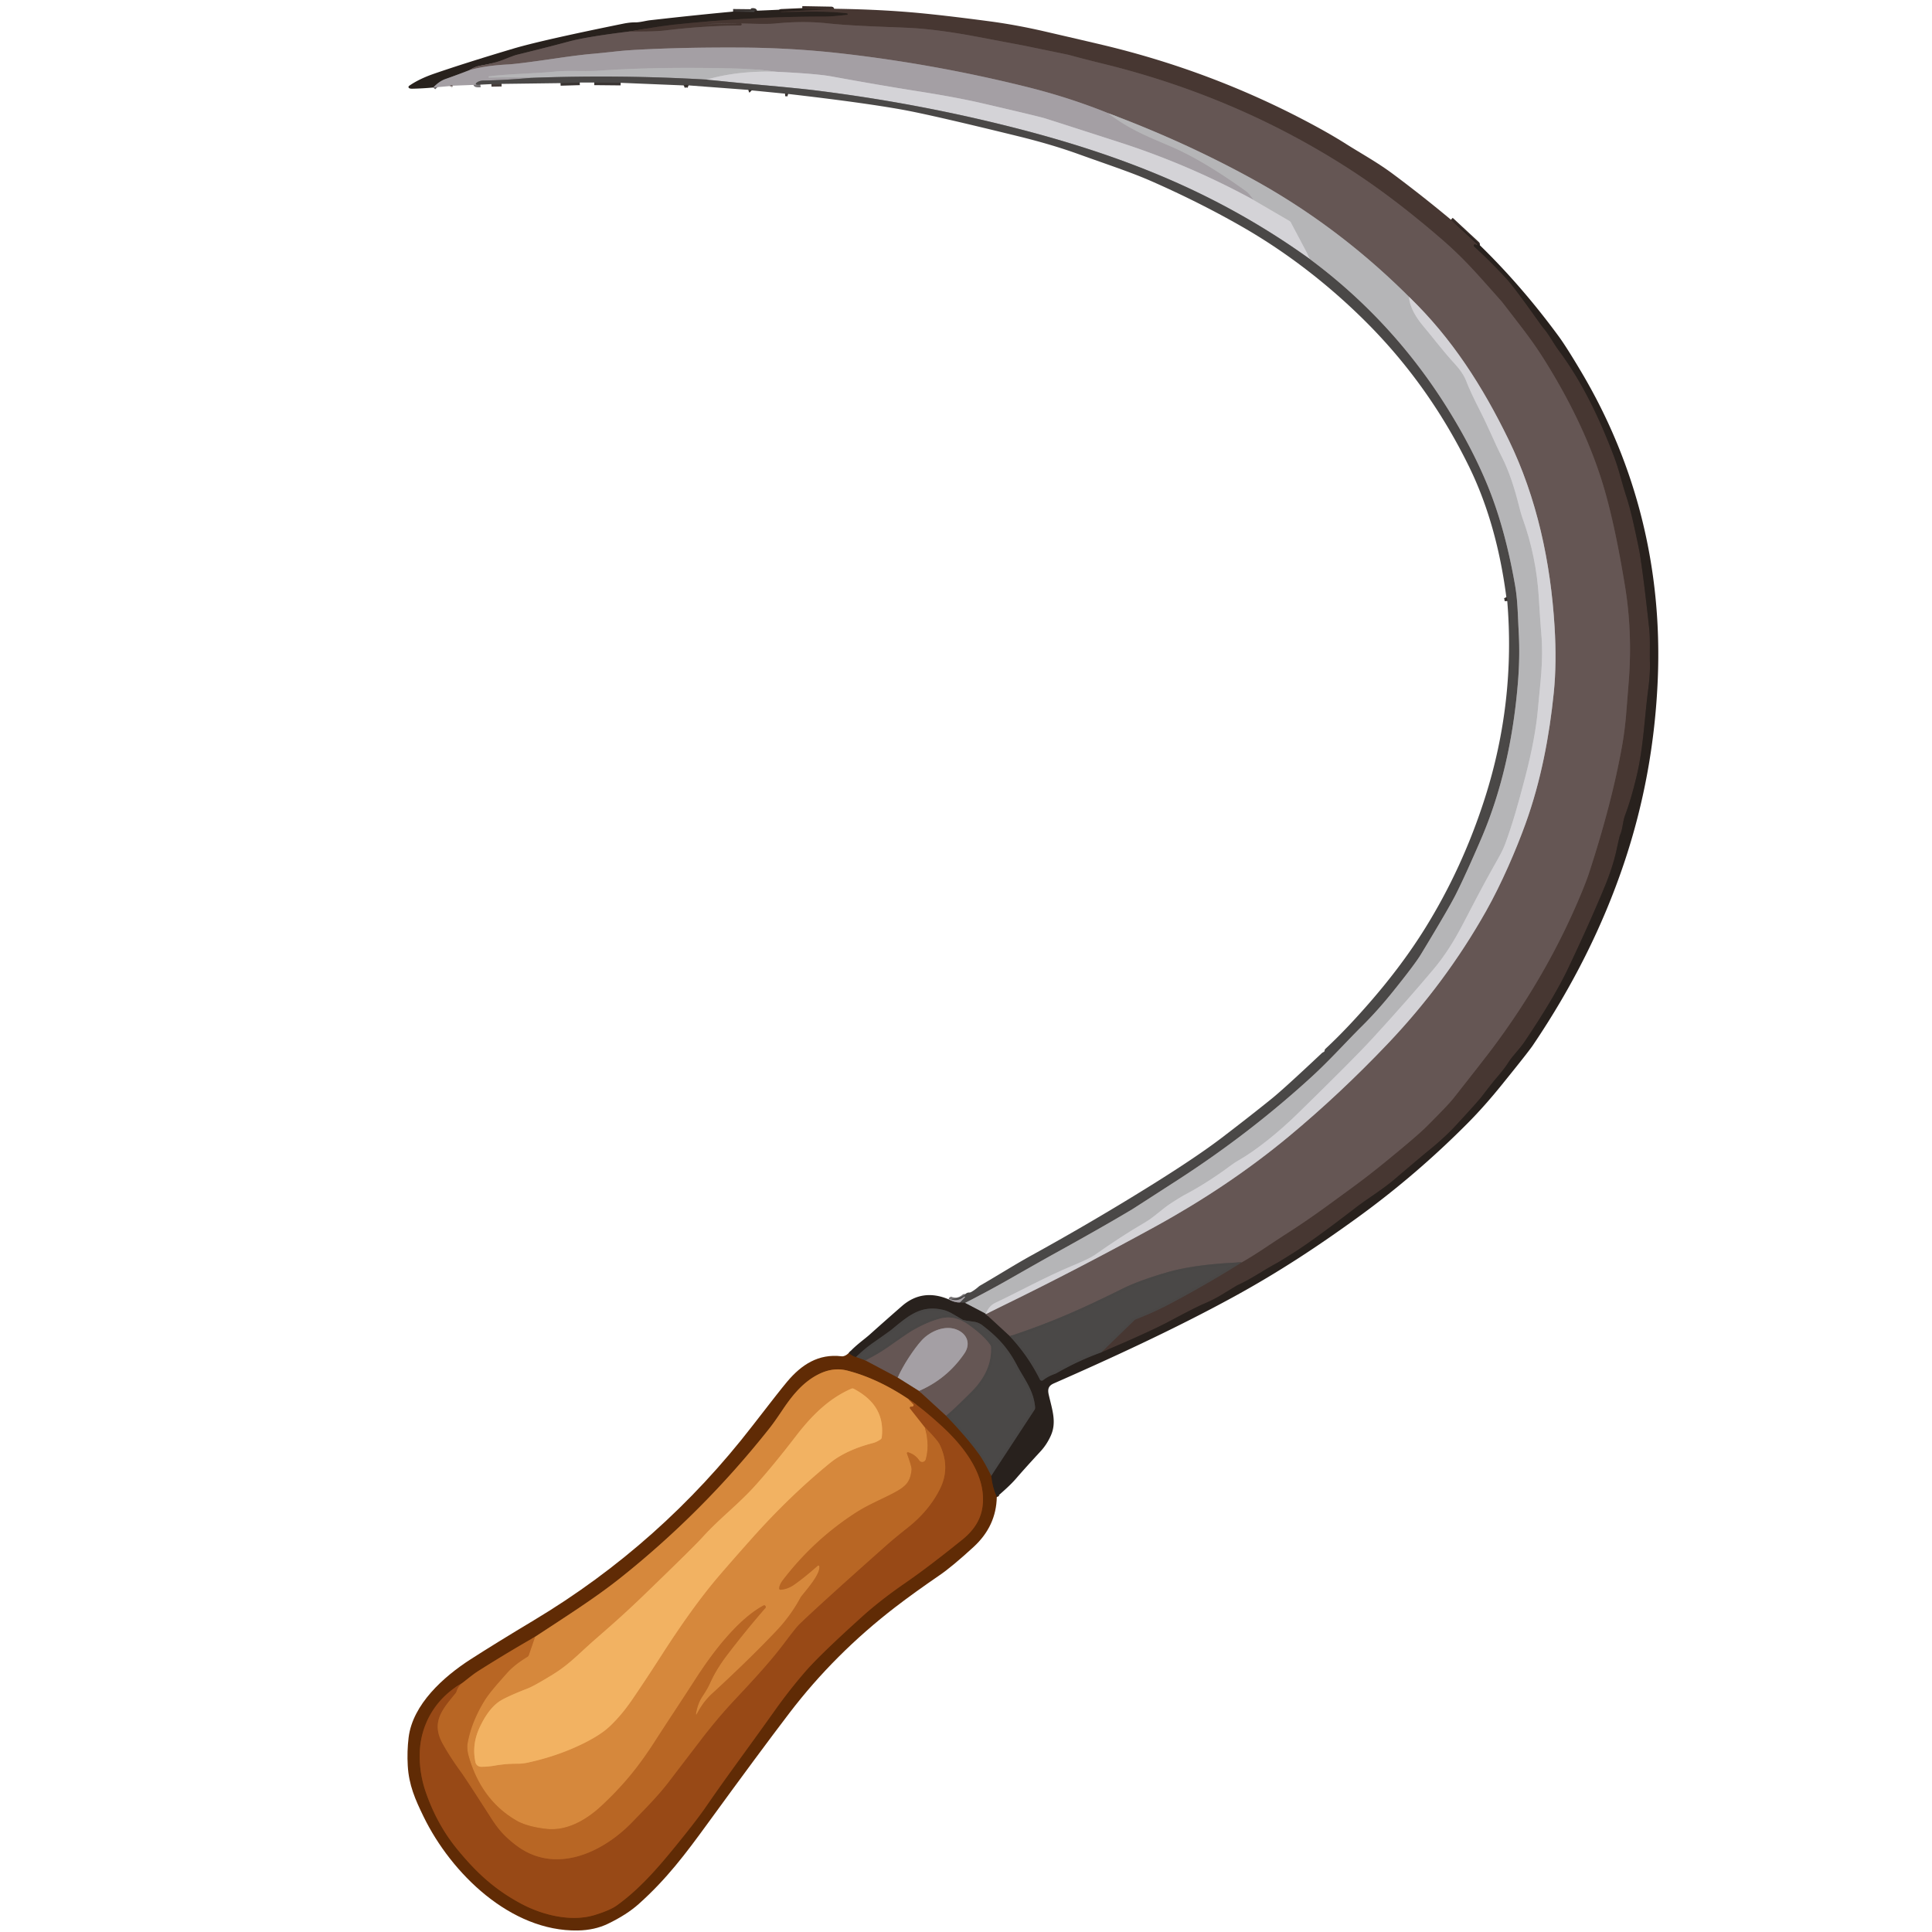 <?xml version="1.0" encoding="UTF-8" standalone="no"?>
<!DOCTYPE svg PUBLIC "-//W3C//DTD SVG 1.1//EN" "http://www.w3.org/Graphics/SVG/1.1/DTD/svg11.dtd">
<svg xmlns="http://www.w3.org/2000/svg" version="1.1" viewBox="0.00 0.00 750.00 750.00">
<g stroke-width="2.00" fill="none" stroke-linecap="butt">
<path stroke="#382c28" vector-effect="non-scaling-stroke" d="
  M 311.44 3.38
  L 322.77 3.59
  A 0.10 0.08 52.0 0 1 322.81 3.60
  Q 322.82 3.61 322.83 3.61
  A 0.01 0.01 0.0 0 1 322.83 3.63
  L 303.28 4.51
  A 0.09 0.06 13.3 0 0 303.22 4.53
  Q 303.20 4.54 303.19 4.54
  A 0.03 0.03 0.0 0 0 303.21 4.59
  C 311.61 4.63 320.39 4.12 328.84 5.17
  A 0.31 0.31 0.0 0 1 328.83 5.78
  C 325.60 6.10 322.73 6.44 320.10 6.44
  Q 291.40 6.42 261.83 9.56
  C 255.95 10.19 250.16 11.26 244.29 12.23"
/>
<path stroke="#473c39" vector-effect="non-scaling-stroke" d="
  M 244.29 12.23
  Q 227.70 14.28 221.02 16.07
  Q 212.07 18.47 200.54 21.29
  Q 199.68 21.49 195.37 23.20
  C 192.40 24.37 189.16 24.99 186.47 25.49
  Q 184.23 25.90 182.25 27.23"
/>
<path stroke="#666061" vector-effect="non-scaling-stroke" d="
  M 182.25 27.23
  Q 177.75 28.98 172.93 30.68
  Q 170.46 31.56 168.21 33.97"
/>
<path stroke="#393432" vector-effect="non-scaling-stroke" d="
  M 284.58 4.50
  L 292.74 4.59
  A 0.18 0.17 55.2 0 0 292.80 4.25
  Q 292.35 4.08 291.71 4.25"
/>
<path stroke="#584f4e" vector-effect="non-scaling-stroke" d="
  M 482.05 490.03
  Q 464.01 490.72 452.94 493.95
  Q 442.10 497.11 435.80 500.24
  C 419.90 508.14 408.16 513.34 392.00 518.71"
/>
<path stroke="#473c39" vector-effect="non-scaling-stroke" d="
  M 392.00 518.71
  L 382.39 509.86"
/>
<path stroke="#8d8686" vector-effect="non-scaling-stroke" d="
  M 382.39 509.86
  Q 382.52 510.01 382.64 510.16"
/>
<path stroke="#9d9596" vector-effect="non-scaling-stroke" d="
  M 382.64 510.16
  Q 386.79 508.09 390.29 506.38
  Q 417.93 492.89 448.27 476.26
  Q 477.06 460.47 500.25 441.22
  Q 520.12 424.72 538.69 405.20
  Q 561.13 381.62 576.87 353.72
  C 582.81 343.18 588.47 330.11 592.22 319.72
  C 598.19 303.22 601.47 285.71 603.18 268.81
  Q 604.34 257.34 603.48 243.24
  C 601.96 218.41 596.67 193.32 585.61 170.64
  C 575.58 150.07 563.70 131.35 546.98 115.23"
/>
<path stroke="#8d8686" vector-effect="non-scaling-stroke" d="
  M 546.98 115.23
  Q 519.61 87.94 486.71 69.78
  Q 460.21 55.14 430.23 43.95"
/>
<path stroke="#857b7c" vector-effect="non-scaling-stroke" d="
  M 430.23 43.95
  Q 415.13 37.85 398.35 33.68
  Q 362.92 24.89 326.94 20.78
  Q 307.57 18.57 287.62 18.46
  Q 265.80 18.34 248.21 19.27
  Q 242.88 19.55 239.17 19.96
  Q 232.54 20.68 230.18 20.88
  Q 225.25 21.29 216.73 22.53
  Q 201.18 24.81 197.18 25.02
  Q 188.18 25.49 182.25 27.23"
/>
<path stroke="#382c28" vector-effect="non-scaling-stroke" d="
  M 563.25 85.29
  L 573.42 94.72
  A 0.23 0.22 -20.7 0 1 573.24 95.11
  Q 573.06 95.10 572.86 94.95
  A 0.50 0.46 82.1 0 0 572.31 95.74
  Q 578.06 100.95 584.49 107.85
  Q 587.59 111.17 596.09 123.17
  Q 598.69 126.83 599.21 127.43
  C 601.43 130.00 602.89 133.04 605.10 136.03
  C 614.51 148.75 621.02 162.63 626.60 177.34
  C 628.52 182.42 629.58 187.33 631.25 192.45
  Q 632.75 197.02 634.23 203.69
  Q 636.18 212.47 636.60 215.08
  Q 638.21 225.32 640.17 243.59
  C 640.68 248.26 640.37 251.73 640.50 257.53
  Q 640.60 261.87 639.80 267.95
  C 638.42 278.40 637.98 290.19 635.39 301.06
  Q 633.21 310.24 630.89 316.38
  C 629.87 319.09 630.00 321.72 628.90 324.15
  Q 628.70 324.60 627.52 330.02
  Q 626.08 336.63 622.86 344.41
  Q 616.88 358.85 608.63 376.16
  Q 603.31 387.32 591.93 404.26
  C 589.83 407.37 587.19 409.86 585.50 412.52
  Q 584.00 414.90 580.70 418.73
  Q 579.13 420.56 575.20 425.70
  Q 573.69 427.68 565.04 437.03
  Q 560.67 441.76 553.82 447.28
  Q 552.20 448.58 541.13 457.99
  C 536.65 461.80 530.75 465.39 526.44 468.71
  Q 509.67 481.62 501.91 486.49
  Q 496.68 489.78 495.84 490.23
  C 490.09 493.32 486.03 496.35 480.32 498.95
  Q 480.16 499.03 473.92 502.82
  Q 471.11 504.53 467.27 506.17
  Q 464.01 507.56 454.45 512.67
  Q 446.11 517.13 427.50 524.99"
/>
<path stroke="#483f3c" vector-effect="non-scaling-stroke" d="
  M 427.50 524.99
  L 440.28 512.58
  A 2.23 2.16 -76.9 0 1 441.01 512.11
  Q 448.25 509.36 456.13 505.10
  Q 470.49 497.36 482.05 490.03"
/>
<path stroke="#564743" vector-effect="non-scaling-stroke" d="
  M 482.05 490.03
  C 488.16 486.53 491.96 483.71 499.86 478.63
  C 508.94 472.79 514.11 468.92 524.77 461.12
  Q 531.28 456.36 537.62 451.18
  Q 550.07 441.02 553.81 437.30
  Q 562.14 428.98 564.17 426.42
  Q 576.30 411.03 579.28 407.05
  Q 600.28 379.04 613.30 348.11
  Q 615.76 342.27 616.80 339.07
  Q 625.65 312.06 629.66 289.70
  Q 630.77 283.50 631.32 276.60
  Q 632.32 264.09 632.36 263.42
  Q 633.67 244.91 630.83 227.57
  Q 627.03 204.36 622.75 189.71
  Q 615.58 165.19 599.22 139.22
  Q 595.66 133.57 591.06 127.57
  Q 583.36 117.52 582.77 116.85
  C 573.18 106.09 568.45 100.44 559.16 92.44
  Q 541.32 77.06 525.28 66.58
  Q 481.01 37.66 428.08 24.71
  Q 420.73 22.91 414.94 21.32
  Q 414.57 21.22 397.23 17.66
  Q 397.13 17.64 379.37 14.28
  Q 365.92 11.74 355.61 10.98
  C 349.47 10.53 332.67 10.28 321.27 9.07
  C 314.09 8.31 307.68 8.48 300.83 9.14
  Q 298.19 9.40 291.78 9.21
  Q 283.18 8.95 274.25 9.37
  Q 273.95 9.39 274.26 9.38
  Q 280.91 9.23 287.59 9.12
  A 0.35 0.35 0.0 0 1 287.95 9.47
  L 287.95 9.51
  A 0.39 0.38 -0.8 0 1 287.57 9.89
  Q 273.11 10.03 258.75 11.76
  C 254.20 12.31 249.07 12.24 244.29 12.23"
/>
<path stroke="#adaaae" vector-effect="non-scaling-stroke" d="
  M 430.23 43.95
  C 438.23 50.19 446.02 53.19 454.64 56.90
  Q 467.15 62.29 483.62 74.15
  Q 485.01 75.14 486.74 77.67"
/>
<path stroke="#bcb9be" vector-effect="non-scaling-stroke" d="
  M 486.74 77.67
  Q 461.75 64.00 434.58 55.24
  Q 407.85 46.61 405.56 45.92
  Q 402.78 45.08 381.08 40.05
  Q 371.15 37.76 356.33 35.43
  Q 342.38 33.24 322.78 29.67
  Q 317.01 28.61 301.32 27.86"
/>
<path stroke="#adaaae" vector-effect="non-scaling-stroke" d="
  M 301.32 27.86
  Q 293.50 26.76 283.62 26.54
  Q 254.54 25.89 232.79 27.42
  C 227.17 27.81 220.64 27.27 215.63 27.77
  C 207.61 28.57 198.48 28.61 189.90 29.62
  A 0.25 0.25 0.0 0 0 189.68 29.88
  L 189.70 30.13
  A 0.03 0.02 90.0 0 0 189.72 30.16
  L 206.47 30.21"
/>
<path stroke="#777476" vector-effect="non-scaling-stroke" d="
  M 206.47 30.21
  Q 195.10 31.19 187.84 31.26
  Q 185.90 31.27 184.81 32.31
  A 0.30 0.30 0.0 0 0 184.95 32.82
  Q 185.67 32.98 186.46 32.86"
/>
<path stroke="#857b7c" vector-effect="non-scaling-stroke" d="
  M 175.79 33.27
  Q 174.91 32.88 174.70 33.41"
/>
<path stroke="#c5c4c7" vector-effect="non-scaling-stroke" d="
  M 546.98 115.23
  C 547.22 119.39 549.99 123.59 552.50 126.58
  C 556.47 131.29 560.13 136.21 564.80 141.30
  Q 568.03 144.82 569.24 148.05
  Q 570.65 151.78 574.20 158.76
  C 578.26 166.73 579.97 171.39 582.96 177.26
  C 585.95 183.14 587.99 189.71 589.68 196.42
  Q 590.45 199.51 591.06 201.20
  Q 596.40 215.96 597.37 232.01
  Q 597.96 241.75 598.31 245.72
  C 599.28 256.60 597.85 265.61 597.05 274.93
  Q 596.08 286.33 592.14 301.47
  C 589.33 312.26 587.11 320.04 584.29 327.67
  Q 583.42 330.01 581.52 333.38
  Q 578.72 338.33 576.00 343.33
  Q 574.07 346.88 568.08 358.40
  C 564.40 365.48 560.85 371.07 556.50 376.25
  Q 546.57 388.08 532.96 402.96
  Q 525.86 410.73 503.64 432.42
  C 496.50 439.40 487.87 446.42 480.59 450.59
  Q 479.26 451.35 477.86 452.39
  Q 468.59 459.29 459.52 464.05
  Q 458.41 464.63 454.68 467.04
  C 450.99 469.41 448.24 472.36 444.39 474.61
  Q 435.33 479.89 425.11 487.10
  Q 422.99 488.60 416.20 491.41
  C 405.87 495.70 395.28 501.57 386.36 505.78
  Q 383.84 506.97 382.64 510.16"
/>
<path stroke="#6f6b6a" vector-effect="non-scaling-stroke" d="
  M 382.39 509.86
  L 374.65 505.80"
/>
<path stroke="#442611" vector-effect="non-scaling-stroke" d="
  M 386.95 581.14
  Q 385.23 577.35 384.78 572.93"
/>
<path stroke="#393432" vector-effect="non-scaling-stroke" d="
  M 384.78 572.93
  L 401.60 547.28
  A 1.46 1.44 60.0 0 0 401.83 546.40
  C 401.32 539.74 397.59 535.38 394.71 529.87
  C 391.15 523.09 387.19 518.96 381.39 514.50
  A 7.00 6.94 67.7 0 0 378.11 513.11
  L 374.43 512.57
  A 2.71 2.60 62.6 0 1 373.52 512.26
  C 370.70 510.63 368.64 509.08 366.14 508.50
  C 357.67 506.53 352.92 510.52 346.24 516.06
  Q 345.26 516.86 339.08 521.18
  Q 335.48 523.69 332.33 526.81"
/>
<path stroke="#442611" vector-effect="non-scaling-stroke" d="
  M 332.33 526.81
  Q 331.24 526.69 329.46 525.30"
/>
<path stroke="#666061" vector-effect="non-scaling-stroke" d="
  M 368.21 504.38
  Q 370.65 505.69 372.64 505.60"
/>
<path stroke="#393432" vector-effect="non-scaling-stroke" d="
  M 392.00 518.71
  Q 399.08 526.27 403.69 535.52
  A 0.80 0.80 0.0 0 0 404.90 535.80
  Q 406.90 534.25 409.43 533.37
  A 6.10 5.62 17.6 0 0 410.31 532.96
  Q 418.70 528.16 427.50 524.99"
/>
<path stroke="#c5c4c7" vector-effect="non-scaling-stroke" d="
  M 486.74 77.67
  L 500.56 85.73
  A 1.58 1.49 3.2 0 1 501.15 86.35
  L 508.79 100.80"
/>
<path stroke="#8f8e8f" vector-effect="non-scaling-stroke" d="
  M 508.79 100.80
  Q 484.96 83.62 458.16 71.53
  C 437.73 62.31 416.23 55.32 393.73 49.59
  Q 356.11 40.00 316.36 35.07
  Q 310.29 34.32 295.35 32.97
  Q 285.09 32.04 274.34 30.90"
/>
<path stroke="#807f7f" vector-effect="non-scaling-stroke" d="
  M 508.79 100.80
  Q 540.56 124.49 561.64 158.09
  Q 571.15 173.25 577.19 187.75
  Q 584.18 204.52 588.14 227.17
  C 589.16 233.03 589.17 237.99 589.59 245.96
  Q 590.05 254.81 589.31 264.26
  Q 586.60 298.74 574.88 325.88
  Q 568.86 339.83 565.17 347.16
  Q 562.29 352.86 551.56 370.54
  Q 549.27 374.32 540.70 384.98
  Q 534.72 392.41 528.65 398.42
  C 522.88 404.13 516.41 411.37 509.40 417.81
  C 493.00 432.84 475.64 446.15 456.96 458.22
  Q 440.12 469.09 439.64 469.38
  Q 428.67 475.96 409.77 486.41
  Q 404.26 489.45 392.30 496.28
  Q 383.63 501.22 374.65 505.80"
/>
<path stroke="#393432" vector-effect="non-scaling-stroke" d="
  M 374.65 505.80
  Q 373.89 505.54 372.64 505.60"
/>
<path stroke="#777476" vector-effect="non-scaling-stroke" d="
  M 372.64 505.60
  L 374.53 503.68
  A 0.21 0.20 -41.7 0 0 374.55 503.41
  L 374.54 503.41
  A 0.19 0.19 0.0 0 0 374.27 503.38
  Q 371.74 505.52 368.70 504.25"
/>
<path stroke="#393432" vector-effect="non-scaling-stroke" d="
  M 585.11 233.31
  Q 585.05 232.37 584.76 231.80"
/>
<path stroke="#393432" vector-effect="non-scaling-stroke" d="
  M 305.95 36.47
  Q 305.43 36.32 304.75 36.36"
/>
<path stroke="#393432" vector-effect="non-scaling-stroke" d="
  M 291.81 35.09
  Q 291.39 34.69 290.52 34.90"
/>
<path stroke="#393432" vector-effect="non-scaling-stroke" d="
  M 267.30 33.15
  Q 266.37 32.77 265.43 33.16"
/>
<path stroke="#393432" vector-effect="non-scaling-stroke" d="
  M 240.94 32.15
  L 230.70 32.05"
/>
<path stroke="#393432" vector-effect="non-scaling-stroke" d="
  M 225.06 32.05
  L 217.60 32.27"
/>
<path stroke="#483f3c" vector-effect="non-scaling-stroke" d="
  M 194.71 32.57
  L 190.77 32.65"
/>
<path stroke="#c5c4c7" vector-effect="non-scaling-stroke" d="
  M 301.32 27.86
  Q 286.55 27.38 274.34 30.90"
/>
<path stroke="#807f7f" vector-effect="non-scaling-stroke" d="
  M 274.34 30.90
  Q 240.95 28.96 206.47 30.21"
/>
<path stroke="#553926" vector-effect="non-scaling-stroke" d="
  M 384.78 572.93
  Q 382.01 567.30 380.10 564.64
  Q 375.34 558.02 367.23 549.59"
/>
<path stroke="#584f4e" vector-effect="non-scaling-stroke" d="
  M 367.23 549.59
  Q 370.12 547.25 377.06 540.31
  Q 385.16 532.21 384.69 522.84
  A 1.34 1.27 27.9 0 0 384.47 522.19
  Q 381.99 518.54 375.86 514.18
  Q 370.50 510.37 364.94 511.88
  Q 359.76 513.28 354.17 516.55
  Q 352.27 517.66 345.25 522.61
  Q 340.94 525.65 335.93 528.13"
/>
<path stroke="#553926" vector-effect="non-scaling-stroke" d="
  M 335.93 528.13
  L 332.33 526.81"
/>
<path stroke="#63412d" vector-effect="non-scaling-stroke" d="
  M 367.23 549.59
  L 356.73 539.97"
/>
<path stroke="#857b7c" vector-effect="non-scaling-stroke" d="
  M 356.73 539.97
  Q 367.66 535.25 374.38 525.41
  C 376.74 521.95 375.69 518.24 372.00 516.42
  C 367.18 514.04 361.11 516.75 357.86 520.26
  Q 355.55 522.77 352.67 527.20
  Q 350.27 530.91 348.46 534.78"
/>
<path stroke="#63412d" vector-effect="non-scaling-stroke" d="
  M 348.46 534.78
  L 335.93 528.13"
/>
<path stroke="#826555" vector-effect="non-scaling-stroke" d="
  M 356.73 539.97
  L 348.46 534.78"
/>
<path stroke="#8c4915" vector-effect="non-scaling-stroke" d="
  M 207.71 635.42
  Q 196.51 641.82 185.67 648.69
  C 183.47 650.09 181.48 651.82 179.35 653.43"
/>
<path stroke="#7c3a0e" vector-effect="non-scaling-stroke" d="
  M 179.35 653.43
  C 169.56 658.94 163.43 668.81 162.96 680.00
  Q 162.63 687.94 165.24 695.56
  Q 169.56 708.18 177.47 717.84
  C 184.94 726.98 192.18 733.66 202.59 739.16
  C 210.83 743.52 221.87 746.16 230.82 743.42
  Q 236.80 741.59 239.48 739.66
  C 249.43 732.52 257.44 722.69 265.68 712.41
  Q 271.11 705.63 274.04 701.37
  C 283.00 688.35 290.15 678.96 300.83 663.91
  Q 306.50 655.92 312.75 648.74
  Q 318.61 642.02 334.88 627.37
  Q 341.97 620.98 351.67 614.32
  Q 360.10 608.53 373.60 597.66
  Q 380.30 592.27 381.36 585.21
  C 383.19 573.00 374.23 561.51 365.48 553.52
  Q 357.91 546.61 352.55 543.05"
/>
<path stroke="#9b5a21" vector-effect="non-scaling-stroke" d="
  M 352.55 543.05
  Q 340.52 535.03 328.91 532.06
  Q 323.48 530.67 317.94 533.40
  C 311.71 536.46 307.41 541.88 303.63 547.55
  Q 300.68 551.98 298.72 554.46
  Q 272.83 587.16 240.53 612.81
  C 230.78 620.55 218.79 628.12 207.71 635.42"
/>
<path stroke="#b76929" vector-effect="non-scaling-stroke" d="
  M 352.55 543.05
  L 354.55 545.14
  A 0.46 0.45 22.5 0 1 354.67 545.42
  Q 354.68 546.14 353.67 546.08
  A 0.45 0.44 72.7 0 0 353.30 546.80
  L 359.03 554.07"
/>
<path stroke="#c77730" vector-effect="non-scaling-stroke" d="
  M 359.03 554.07
  Q 360.95 560.94 359.38 566.52
  A 1.42 1.42 0.0 0 1 356.83 566.92
  Q 355.32 564.65 352.53 563.78
  A 0.36 0.36 0.0 0 0 352.08 564.25
  Q 353.97 569.44 353.87 570.50
  C 353.39 575.44 351.49 577.14 346.84 579.60
  C 342.09 582.11 337.02 584.12 332.07 587.32
  Q 315.82 597.84 303.91 613.40
  Q 302.54 615.19 302.48 616.61
  A 0.49 0.49 0.0 0 0 303.00 617.13
  Q 305.80 616.97 308.54 615.01
  Q 312.61 612.10 317.43 607.83
  A 0.39 0.39 0.0 0 1 318.07 608.07
  C 318.46 611.01 313.54 616.61 311.20 619.55
  A 5.12 4.97 -12.2 0 0 310.66 620.36
  Q 306.88 627.34 301.25 633.26
  Q 290.64 644.41 276.50 657.41
  C 273.76 659.93 272.14 662.32 270.44 665.47
  A 0.14 0.14 0.0 0 1 270.17 665.38
  Q 270.79 661.39 272.66 658.57
  Q 274.66 655.58 275.66 653.34
  Q 278.04 647.99 282.46 642.21
  Q 289.43 633.08 297.13 624.20
  Q 297.40 623.88 297.20 623.54
  Q 296.88 622.99 296.34 623.28
  C 290.02 626.66 284.05 633.06 280.10 637.83
  Q 275.19 643.77 269.96 651.87
  C 262.90 662.81 260.98 665.54 253.85 676.58
  C 247.62 686.22 241.74 693.32 233.52 701.00
  C 227.72 706.41 220.22 710.82 212.25 709.99
  C 208.63 709.61 203.90 708.68 200.66 706.83
  Q 187.04 699.05 182.06 682.18
  Q 181.13 679.00 181.52 676.75
  Q 182.90 668.82 187.84 660.59
  C 190.07 656.88 194.33 652.31 196.77 649.52
  Q 199.51 646.38 204.74 643.17
  A 1.35 1.30 85.0 0 0 205.29 642.49
  L 207.71 635.42"
/>
<path stroke="#a8581d" vector-effect="non-scaling-stroke" d="
  M 179.35 653.43
  Q 177.75 654.86 177.27 656.54
  A 2.25 2.20 73.7 0 1 176.85 657.33
  C 171.79 663.54 167.16 668.51 171.90 676.99
  Q 174.79 682.16 178.80 687.66
  Q 180.81 690.41 190.66 705.77
  C 193.61 710.38 195.92 712.89 200.09 716.14
  C 215.14 727.83 233.67 719.50 245.39 707.38
  C 251.14 701.43 255.85 696.73 260.07 691.11
  Q 260.70 690.27 272.07 675.42
  Q 278.43 667.11 284.77 660.33
  C 292.76 651.77 298.79 645.36 304.64 637.58
  Q 309.03 631.73 310.28 630.53
  Q 318.43 622.66 344.08 599.89
  Q 347.32 597.02 352.33 593.06
  Q 360.69 586.46 364.91 577.95
  Q 369.03 569.64 364.78 560.78
  Q 363.93 559.02 359.03 554.07"
/>
<path stroke="#e49d4f" vector-effect="non-scaling-stroke" d="
  M 330.50 539.09
  C 321.36 543.06 314.67 550.08 308.77 557.76
  Q 300.39 568.67 293.38 576.49
  C 286.47 584.20 279.57 589.19 272.58 596.91
  Q 269.16 600.69 249.58 619.59
  Q 242.82 626.12 234.97 632.98
  Q 229.66 637.62 229.63 637.66
  C 223.70 642.98 220.54 646.38 214.60 650.04
  Q 207.46 654.44 204.94 655.42
  Q 195.86 658.97 193.45 660.77
  Q 189.36 663.80 186.17 670.66
  Q 183.09 677.29 184.58 684.12
  A 2.20 2.20 0.0 0 0 186.68 685.85
  Q 189.09 685.90 191.88 685.43
  C 195.21 684.86 197.98 684.65 201.04 684.67
  Q 202.86 684.68 204.97 684.22
  Q 215.74 681.87 225.04 677.49
  Q 232.73 673.86 236.56 670.28
  Q 241.21 665.92 245.36 659.86
  Q 250.51 652.33 256.51 643.00
  C 264.48 630.59 271.92 620.10 279.40 611.40
  Q 284.46 605.50 291.90 597.16
  Q 306.50 580.77 322.16 567.97
  Q 328.39 562.89 338.96 560.16
  Q 340.21 559.84 341.82 558.78
  A 1.07 1.06 76.9 0 0 342.29 558.02
  C 343.33 549.00 339.09 543.21 331.44 539.13
  A 1.07 1.07 0.0 0 0 330.50 539.09"
/>
</g>
<path fill="#28211d" d="
  M 311.44 3.38
  L 322.77 3.59
  A 0.10 0.08 52.0 0 1 322.81 3.60
  Q 322.82 3.61 322.83 3.61
  A 0.01 0.01 0.0 0 1 322.83 3.63
  L 303.28 4.51
  A 0.09 0.06 13.3 0 0 303.22 4.53
  Q 303.20 4.54 303.19 4.54
  A 0.03 0.03 0.0 0 0 303.21 4.59
  C 311.61 4.63 320.39 4.12 328.84 5.17
  A 0.31 0.31 0.0 0 1 328.83 5.78
  C 325.60 6.10 322.73 6.44 320.10 6.44
  Q 291.40 6.42 261.83 9.56
  C 255.95 10.19 250.16 11.26 244.29 12.23
  Q 227.70 14.28 221.02 16.07
  Q 212.07 18.47 200.54 21.29
  Q 199.68 21.49 195.37 23.20
  C 192.40 24.37 189.16 24.99 186.47 25.49
  Q 184.23 25.90 182.25 27.23
  Q 177.75 28.98 172.93 30.68
  Q 170.46 31.56 168.21 33.97
  Q 164.14 34.35 160.02 34.44
  Q 159.27 34.45 158.86 34.24
  A 0.53 0.53 0.0 0 1 158.80 33.34
  Q 162.66 30.63 168.58 28.59
  Q 180.95 24.33 199.31 18.86
  Q 209.94 15.69 241.89 9.20
  Q 244.53 8.67 246.37 8.69
  C 248.45 8.72 250.52 8.07 252.31 7.86
  Q 252.50 7.84 260.02 7.00
  Q 272.44 5.63 284.58 4.50
  L 292.74 4.59
  A 0.18 0.17 55.2 0 0 292.80 4.25
  Q 292.35 4.08 291.71 4.25
  L 311.44 3.38
  Z"
/>
<path fill="#473732" d="
  M 563.25 85.29
  L 573.42 94.72
  A 0.23 0.22 -20.7 0 1 573.24 95.11
  Q 573.06 95.10 572.86 94.95
  A 0.50 0.46 82.1 0 0 572.31 95.74
  Q 578.06 100.95 584.49 107.85
  Q 587.59 111.17 596.09 123.17
  Q 598.69 126.83 599.21 127.43
  C 601.43 130.00 602.89 133.04 605.10 136.03
  C 614.51 148.75 621.02 162.63 626.60 177.34
  C 628.52 182.42 629.58 187.33 631.25 192.45
  Q 632.75 197.02 634.23 203.69
  Q 636.18 212.47 636.60 215.08
  Q 638.21 225.32 640.17 243.59
  C 640.68 248.26 640.37 251.73 640.50 257.53
  Q 640.60 261.87 639.80 267.95
  C 638.42 278.40 637.98 290.19 635.39 301.06
  Q 633.21 310.24 630.89 316.38
  C 629.87 319.09 630.00 321.72 628.90 324.15
  Q 628.70 324.60 627.52 330.02
  Q 626.08 336.63 622.86 344.41
  Q 616.88 358.85 608.63 376.16
  Q 603.31 387.32 591.93 404.26
  C 589.83 407.37 587.19 409.86 585.50 412.52
  Q 584.00 414.90 580.70 418.73
  Q 579.13 420.56 575.20 425.70
  Q 573.69 427.68 565.04 437.03
  Q 560.67 441.76 553.82 447.28
  Q 552.20 448.58 541.13 457.99
  C 536.65 461.80 530.75 465.39 526.44 468.71
  Q 509.67 481.62 501.91 486.49
  Q 496.68 489.78 495.84 490.23
  C 490.09 493.32 486.03 496.35 480.32 498.95
  Q 480.16 499.03 473.92 502.82
  Q 471.11 504.53 467.27 506.17
  Q 464.01 507.56 454.45 512.67
  Q 446.11 517.13 427.50 524.99
  L 440.28 512.58
  A 2.23 2.16 -76.9 0 1 441.01 512.11
  Q 448.25 509.36 456.13 505.10
  Q 470.49 497.36 482.05 490.03
  C 488.16 486.53 491.96 483.71 499.86 478.63
  C 508.94 472.79 514.11 468.92 524.77 461.12
  Q 531.28 456.36 537.62 451.18
  Q 550.07 441.02 553.81 437.30
  Q 562.14 428.98 564.17 426.42
  Q 576.30 411.03 579.28 407.05
  Q 600.28 379.04 613.30 348.11
  Q 615.76 342.27 616.80 339.07
  Q 625.65 312.06 629.66 289.70
  Q 630.77 283.50 631.32 276.60
  Q 632.32 264.09 632.36 263.42
  Q 633.67 244.91 630.83 227.57
  Q 627.03 204.36 622.75 189.71
  Q 615.58 165.19 599.22 139.22
  Q 595.66 133.57 591.06 127.57
  Q 583.36 117.52 582.77 116.85
  C 573.18 106.09 568.45 100.44 559.16 92.44
  Q 541.32 77.06 525.28 66.58
  Q 481.01 37.66 428.08 24.71
  Q 420.73 22.91 414.94 21.32
  Q 414.57 21.22 397.23 17.66
  Q 397.13 17.64 379.37 14.28
  Q 365.92 11.74 355.61 10.98
  C 349.47 10.53 332.67 10.28 321.27 9.07
  C 314.09 8.31 307.68 8.48 300.83 9.14
  Q 298.19 9.40 291.78 9.21
  Q 283.18 8.95 274.25 9.37
  Q 273.95 9.39 274.26 9.38
  Q 280.91 9.23 287.59 9.12
  A 0.35 0.35 0.0 0 1 287.95 9.47
  L 287.95 9.51
  A 0.39 0.38 -0.8 0 1 287.57 9.89
  Q 273.11 10.03 258.75 11.76
  C 254.20 12.31 249.07 12.24 244.29 12.23
  C 250.16 11.26 255.95 10.19 261.83 9.56
  Q 291.40 6.42 320.10 6.44
  C 322.73 6.44 325.60 6.10 328.83 5.78
  A 0.31 0.31 0.0 0 0 328.84 5.17
  C 320.39 4.12 311.61 4.63 303.21 4.59
  A 0.03 0.03 0.0 0 1 303.19 4.54
  Q 303.20 4.54 303.22 4.53
  A 0.09 0.06 13.3 0 1 303.28 4.51
  L 322.83 3.63
  A 0.01 0.01 0.0 0 0 322.83 3.61
  Q 322.82 3.61 322.81 3.60
  A 0.10 0.08 52.0 0 0 322.77 3.59
  L 311.44 3.38
  Q 334.39 3.17 353.50 4.76
  Q 364.84 5.71 384.04 8.26
  Q 394.56 9.65 406.06 12.32
  Q 422.76 16.18 427.87 17.40
  Q 470.29 27.48 508.23 47.66
  Q 516.46 52.03 522.48 55.85
  C 528.29 59.53 534.63 62.98 540.79 67.57
  Q 552.29 76.14 563.25 85.29
  Z"
/>
<path fill="#4a4847" fill-opacity="0.996" d="
  M 291.71 4.25
  Q 292.35 4.08 292.80 4.25
  A 0.18 0.17 55.2 0 1 292.74 4.59
  L 284.58 4.50
  L 291.71 4.25
  Z"
/>
<path fill="#655654" d="
  M 482.05 490.03
  Q 464.01 490.72 452.94 493.95
  Q 442.10 497.11 435.80 500.24
  C 419.90 508.14 408.16 513.34 392.00 518.71
  L 382.39 509.86
  Q 382.52 510.01 382.64 510.16
  Q 386.79 508.09 390.29 506.38
  Q 417.93 492.89 448.27 476.26
  Q 477.06 460.47 500.25 441.22
  Q 520.12 424.72 538.69 405.20
  Q 561.13 381.62 576.87 353.72
  C 582.81 343.18 588.47 330.11 592.22 319.72
  C 598.19 303.22 601.47 285.71 603.18 268.81
  Q 604.34 257.34 603.48 243.24
  C 601.96 218.41 596.67 193.32 585.61 170.64
  C 575.58 150.07 563.70 131.35 546.98 115.23
  Q 519.61 87.94 486.71 69.78
  Q 460.21 55.14 430.23 43.95
  Q 415.13 37.85 398.35 33.68
  Q 362.92 24.89 326.94 20.78
  Q 307.57 18.57 287.62 18.46
  Q 265.80 18.34 248.21 19.27
  Q 242.88 19.55 239.17 19.96
  Q 232.54 20.68 230.18 20.88
  Q 225.25 21.29 216.73 22.53
  Q 201.18 24.81 197.18 25.02
  Q 188.18 25.49 182.25 27.23
  Q 184.23 25.90 186.47 25.49
  C 189.16 24.99 192.40 24.37 195.37 23.20
  Q 199.68 21.49 200.54 21.29
  Q 212.07 18.47 221.02 16.07
  Q 227.70 14.28 244.29 12.23
  C 249.07 12.24 254.20 12.31 258.75 11.76
  Q 273.11 10.03 287.57 9.89
  A 0.39 0.38 -0.8 0 0 287.95 9.51
  L 287.95 9.47
  A 0.35 0.35 0.0 0 0 287.59 9.12
  Q 280.91 9.23 274.26 9.38
  Q 273.95 9.39 274.25 9.37
  Q 283.18 8.95 291.78 9.21
  Q 298.19 9.40 300.83 9.14
  C 307.68 8.48 314.09 8.31 321.27 9.07
  C 332.67 10.28 349.47 10.53 355.61 10.98
  Q 365.92 11.74 379.37 14.28
  Q 397.13 17.64 397.23 17.66
  Q 414.57 21.22 414.94 21.32
  Q 420.73 22.91 428.08 24.71
  Q 481.01 37.66 525.28 66.58
  Q 541.32 77.06 559.16 92.44
  C 568.45 100.44 573.18 106.09 582.77 116.85
  Q 583.36 117.52 591.06 127.57
  Q 595.66 133.57 599.22 139.22
  Q 615.58 165.19 622.75 189.71
  Q 627.03 204.36 630.83 227.57
  Q 633.67 244.91 632.36 263.42
  Q 632.32 264.09 631.32 276.60
  Q 630.77 283.50 629.66 289.70
  Q 625.65 312.06 616.80 339.07
  Q 615.76 342.27 613.30 348.11
  Q 600.28 379.04 579.28 407.05
  Q 576.30 411.03 564.17 426.42
  Q 562.14 428.98 553.81 437.30
  Q 550.07 441.02 537.62 451.18
  Q 531.28 456.36 524.77 461.12
  C 514.11 468.92 508.94 472.79 499.86 478.63
  C 491.96 483.71 488.16 486.53 482.05 490.03
  Z"
/>
<path fill="#a49fa4" d="
  M 430.23 43.95
  C 438.23 50.19 446.02 53.19 454.64 56.90
  Q 467.15 62.29 483.62 74.15
  Q 485.01 75.14 486.74 77.67
  Q 461.75 64.00 434.58 55.24
  Q 407.85 46.61 405.56 45.92
  Q 402.78 45.08 381.08 40.05
  Q 371.15 37.76 356.33 35.43
  Q 342.38 33.24 322.78 29.67
  Q 317.01 28.61 301.32 27.86
  Q 293.50 26.76 283.62 26.54
  Q 254.54 25.89 232.79 27.42
  C 227.17 27.81 220.64 27.27 215.63 27.77
  C 207.61 28.57 198.48 28.61 189.90 29.62
  A 0.25 0.25 0.0 0 0 189.68 29.88
  L 189.70 30.13
  A 0.03 0.02 90.0 0 0 189.72 30.16
  L 206.47 30.21
  Q 195.10 31.19 187.84 31.26
  Q 185.90 31.27 184.81 32.31
  A 0.30 0.30 0.0 0 0 184.95 32.82
  Q 185.67 32.98 186.46 32.86
  L 175.79 33.27
  Q 174.91 32.88 174.70 33.41
  L 168.21 33.97
  Q 170.46 31.56 172.93 30.68
  Q 177.75 28.98 182.25 27.23
  Q 188.18 25.49 197.18 25.02
  Q 201.18 24.81 216.73 22.53
  Q 225.25 21.29 230.18 20.88
  Q 232.54 20.68 239.17 19.96
  Q 242.88 19.55 248.21 19.27
  Q 265.80 18.34 287.62 18.46
  Q 307.57 18.57 326.94 20.78
  Q 362.92 24.89 398.35 33.68
  Q 415.13 37.85 430.23 43.95
  Z"
/>
<path fill="#b5b5b7" d="
  M 301.32 27.86
  Q 286.55 27.38 274.34 30.90
  Q 240.95 28.96 206.47 30.21
  L 189.72 30.16
  A 0.03 0.02 -90.0 0 1 189.70 30.13
  L 189.68 29.88
  A 0.25 0.25 0.0 0 1 189.90 29.62
  C 198.48 28.61 207.61 28.57 215.63 27.77
  C 220.64 27.27 227.17 27.81 232.79 27.42
  Q 254.54 25.89 283.62 26.54
  Q 293.50 26.76 301.32 27.86
  Z"
/>
<path fill="#d4d3d7" d="
  M 301.32 27.86
  Q 317.01 28.61 322.78 29.67
  Q 342.38 33.24 356.33 35.43
  Q 371.15 37.76 381.08 40.05
  Q 402.78 45.08 405.56 45.92
  Q 407.85 46.61 434.58 55.24
  Q 461.75 64.00 486.74 77.67
  L 500.56 85.73
  A 1.58 1.49 3.2 0 1 501.15 86.35
  L 508.79 100.80
  Q 484.96 83.62 458.16 71.53
  C 437.73 62.31 416.23 55.32 393.73 49.59
  Q 356.11 40.00 316.36 35.07
  Q 310.29 34.32 295.35 32.97
  Q 285.09 32.04 274.34 30.90
  Q 286.55 27.38 301.32 27.86
  Z"
/>
<path fill="#4a4847" fill-opacity="0.996" d="
  M 274.34 30.90
  Q 285.09 32.04 295.35 32.97
  Q 310.29 34.32 316.36 35.07
  Q 356.11 40.00 393.73 49.59
  C 416.23 55.32 437.73 62.31 458.16 71.53
  Q 484.96 83.62 508.79 100.80
  Q 540.56 124.49 561.64 158.09
  Q 571.15 173.25 577.19 187.75
  Q 584.18 204.52 588.14 227.17
  C 589.16 233.03 589.17 237.99 589.59 245.96
  Q 590.05 254.81 589.31 264.26
  Q 586.60 298.74 574.88 325.88
  Q 568.86 339.83 565.17 347.16
  Q 562.29 352.86 551.56 370.54
  Q 549.27 374.32 540.70 384.98
  Q 534.72 392.41 528.65 398.42
  C 522.88 404.13 516.41 411.37 509.40 417.81
  C 493.00 432.84 475.64 446.15 456.96 458.22
  Q 440.12 469.09 439.64 469.38
  Q 428.67 475.96 409.77 486.41
  Q 404.26 489.45 392.30 496.28
  Q 383.63 501.22 374.65 505.80
  Q 373.89 505.54 372.64 505.60
  L 374.53 503.68
  A 0.21 0.20 -41.7 0 0 374.55 503.41
  L 374.54 503.41
  A 0.19 0.19 0.0 0 0 374.27 503.38
  Q 371.74 505.52 368.70 504.25
  Q 371.67 504.34 374.21 502.88
  A 1.48 1.33 -81.7 0 0 374.63 502.53
  Q 375.30 501.73 376.21 501.76
  A 1.56 1.50 30.2 0 0 376.99 501.57
  Q 378.36 500.81 379.84 499.53
  A 4.43 4.31 8.9 0 1 380.60 498.99
  C 387.15 495.23 393.85 490.96 400.59 487.25
  Q 425.02 473.77 447.79 459.55
  Q 464.93 448.83 474.38 441.61
  Q 485.60 433.04 493.85 426.36
  Q 498.41 422.67 513.04 408.91
  Q 513.45 408.53 513.82 408.39
  Q 514.17 408.26 514.22 407.74
  Q 514.25 407.41 514.62 407.07
  Q 522.90 399.38 532.51 388.25
  Q 544.53 374.32 553.17 360.44
  Q 567.80 336.92 576.50 309.60
  Q 588.37 272.31 585.11 233.31
  Q 585.05 232.37 584.76 231.80
  Q 581.04 203.16 570.31 181.20
  Q 554.76 149.38 530.14 124.84
  C 516.31 111.05 500.09 98.30 482.34 88.11
  Q 465.66 78.54 446.78 70.25
  C 439.19 66.92 430.60 64.12 418.53 59.78
  Q 408.29 56.09 395.30 52.90
  Q 361.70 44.65 350.48 42.61
  Q 334.99 39.81 305.95 36.47
  Q 305.43 36.32 304.75 36.36
  L 291.81 35.09
  Q 291.39 34.69 290.52 34.90
  L 267.30 33.15
  Q 266.37 32.77 265.43 33.16
  L 240.94 32.15
  L 230.70 32.05
  L 225.06 32.05
  L 217.60 32.27
  L 194.71 32.57
  L 190.77 32.65
  L 186.46 32.86
  Q 185.67 32.98 184.95 32.82
  A 0.30 0.30 0.0 0 1 184.81 32.31
  Q 185.90 31.27 187.84 31.26
  Q 195.10 31.19 206.47 30.21
  Q 240.95 28.96 274.34 30.90
  Z"
/>
<path fill="#28211d" d="
  M 225.06 32.05
  L 217.60 32.27
  L 225.06 32.05
  Z"
/>
<path fill="#28211d" d="
  M 240.94 32.15
  L 230.70 32.05
  L 240.94 32.15
  Z"
/>
<path fill="#473732" d="
  M 194.71 32.57
  L 190.77 32.65
  L 194.71 32.57
  Z"
/>
<path fill="#28211d" d="
  M 267.30 33.15
  L 265.43 33.16
  Q 266.37 32.77 267.30 33.15
  Z"
/>
<path fill="#655654" d="
  M 175.79 33.27
  Q 175.27 33.47 174.70 33.41
  Q 174.91 32.88 175.79 33.27
  Z"
/>
<path fill="#28211d" d="
  M 291.81 35.09
  L 290.52 34.90
  Q 291.39 34.69 291.81 35.09
  Z"
/>
<path fill="#28211d" d="
  M 305.95 36.47
  L 304.75 36.36
  Q 305.43 36.32 305.95 36.47
  Z"
/>
<path fill="#b5b5b7" d="
  M 430.23 43.95
  Q 460.21 55.14 486.71 69.78
  Q 519.61 87.94 546.98 115.23
  C 547.22 119.39 549.99 123.59 552.50 126.58
  C 556.47 131.29 560.13 136.21 564.80 141.30
  Q 568.03 144.82 569.24 148.05
  Q 570.65 151.78 574.20 158.76
  C 578.26 166.73 579.97 171.39 582.96 177.26
  C 585.95 183.14 587.99 189.71 589.68 196.42
  Q 590.45 199.51 591.06 201.20
  Q 596.40 215.96 597.37 232.01
  Q 597.96 241.75 598.31 245.72
  C 599.28 256.60 597.85 265.61 597.05 274.93
  Q 596.08 286.33 592.14 301.47
  C 589.33 312.26 587.11 320.04 584.29 327.67
  Q 583.42 330.01 581.52 333.38
  Q 578.72 338.33 576.00 343.33
  Q 574.07 346.88 568.08 358.40
  C 564.40 365.48 560.85 371.07 556.50 376.25
  Q 546.57 388.08 532.96 402.96
  Q 525.86 410.73 503.64 432.42
  C 496.50 439.40 487.87 446.42 480.59 450.59
  Q 479.26 451.35 477.86 452.39
  Q 468.59 459.29 459.52 464.05
  Q 458.41 464.63 454.68 467.04
  C 450.99 469.41 448.24 472.36 444.39 474.61
  Q 435.33 479.89 425.11 487.10
  Q 422.99 488.60 416.20 491.41
  C 405.87 495.70 395.28 501.57 386.36 505.78
  Q 383.84 506.97 382.64 510.16
  Q 382.52 510.01 382.39 509.86
  L 374.65 505.80
  Q 383.63 501.22 392.30 496.28
  Q 404.26 489.45 409.77 486.41
  Q 428.67 475.96 439.64 469.38
  Q 440.12 469.09 456.96 458.22
  C 475.64 446.15 493.00 432.84 509.40 417.81
  C 516.41 411.37 522.88 404.13 528.65 398.42
  Q 534.72 392.41 540.70 384.98
  Q 549.27 374.32 551.56 370.54
  Q 562.29 352.86 565.17 347.16
  Q 568.86 339.83 574.88 325.88
  Q 586.60 298.74 589.31 264.26
  Q 590.05 254.81 589.59 245.96
  C 589.17 237.99 589.16 233.03 588.14 227.17
  Q 584.18 204.52 577.19 187.75
  Q 571.15 173.25 561.64 158.09
  Q 540.56 124.49 508.79 100.80
  L 501.15 86.35
  A 1.58 1.49 3.2 0 0 500.56 85.73
  L 486.74 77.67
  Q 485.01 75.14 483.62 74.15
  Q 467.15 62.29 454.64 56.90
  C 446.02 53.19 438.23 50.19 430.23 43.95
  Z"
/>
<path fill="#28211d" d="
  M 386.95 581.14
  Q 385.23 577.35 384.78 572.93
  L 401.60 547.28
  A 1.46 1.44 60.0 0 0 401.83 546.40
  C 401.32 539.74 397.59 535.38 394.71 529.87
  C 391.15 523.09 387.19 518.96 381.39 514.50
  A 7.00 6.94 67.7 0 0 378.11 513.11
  L 374.43 512.57
  A 2.71 2.60 62.6 0 1 373.52 512.26
  C 370.70 510.63 368.64 509.08 366.14 508.50
  C 357.67 506.53 352.92 510.52 346.24 516.06
  Q 345.26 516.86 339.08 521.18
  Q 335.48 523.69 332.33 526.81
  Q 331.24 526.69 329.46 525.30
  C 331.90 522.43 335.65 519.85 337.67 518.03
  Q 343.82 512.52 350.10 507.04
  Q 358.03 500.12 368.21 504.38
  Q 370.65 505.69 372.64 505.60
  Q 373.89 505.54 374.65 505.80
  L 382.39 509.86
  L 392.00 518.71
  Q 399.08 526.27 403.69 535.52
  A 0.80 0.80 0.0 0 0 404.90 535.80
  Q 406.90 534.25 409.43 533.37
  A 6.10 5.62 17.6 0 0 410.31 532.96
  Q 418.70 528.16 427.50 524.99
  Q 446.11 517.13 454.45 512.67
  Q 464.01 507.56 467.27 506.17
  Q 471.11 504.53 473.92 502.82
  Q 480.16 499.03 480.32 498.95
  C 486.03 496.35 490.09 493.32 495.84 490.23
  Q 496.68 489.78 501.91 486.49
  Q 509.67 481.62 526.44 468.71
  C 530.75 465.39 536.65 461.80 541.13 457.99
  Q 552.20 448.58 553.82 447.28
  Q 560.67 441.76 565.04 437.03
  Q 573.69 427.68 575.20 425.70
  Q 579.13 420.56 580.70 418.73
  Q 584.00 414.90 585.50 412.52
  C 587.19 409.86 589.83 407.37 591.93 404.26
  Q 603.31 387.32 608.63 376.16
  Q 616.88 358.85 622.86 344.41
  Q 626.08 336.63 627.52 330.02
  Q 628.70 324.60 628.90 324.15
  C 630.00 321.72 629.87 319.09 630.89 316.38
  Q 633.21 310.24 635.39 301.06
  C 637.98 290.19 638.42 278.40 639.80 267.95
  Q 640.60 261.87 640.50 257.53
  C 640.37 251.73 640.68 248.26 640.17 243.59
  Q 638.21 225.32 636.60 215.08
  Q 636.18 212.47 634.23 203.69
  Q 632.75 197.02 631.25 192.45
  C 629.58 187.33 628.52 182.42 626.60 177.34
  C 621.02 162.63 614.51 148.75 605.10 136.03
  C 602.89 133.04 601.43 130.00 599.21 127.43
  Q 598.69 126.83 596.09 123.17
  Q 587.59 111.17 584.49 107.85
  Q 578.06 100.95 572.31 95.74
  A 0.50 0.46 82.1 0 1 572.86 94.95
  Q 573.06 95.10 573.24 95.11
  A 0.23 0.22 -20.7 0 0 573.42 94.72
  L 563.25 85.29
  Q 568.08 89.11 571.33 92.18
  Q 589.46 109.27 605.13 130.63
  Q 608.07 134.64 613.84 144.36
  C 635.36 180.61 645.30 220.98 643.55 263.51
  Q 642.02 300.73 630.41 335.20
  Q 618.16 371.60 595.06 405.78
  Q 593.35 408.32 582.88 421.26
  Q 576.15 429.57 569.80 435.97
  Q 549.85 456.07 527.23 472.48
  C 511.78 483.69 496.62 493.73 478.93 503.41
  C 455.77 516.08 430.65 527.56 409.09 537.04
  C 406.97 537.97 406.62 539.29 407.14 541.53
  C 408.52 547.46 410.25 552.21 407.89 557.39
  Q 406.36 560.77 404.02 563.32
  Q 397.80 570.07 394.56 573.83
  C 392.23 576.54 389.60 578.77 386.95 581.14
  Z"
/>
<path fill="#d4d3d7" d="
  M 546.98 115.23
  C 563.70 131.35 575.58 150.07 585.61 170.64
  C 596.67 193.32 601.96 218.41 603.48 243.24
  Q 604.34 257.34 603.18 268.81
  C 601.47 285.71 598.19 303.22 592.22 319.72
  C 588.47 330.11 582.81 343.18 576.87 353.72
  Q 561.13 381.62 538.69 405.20
  Q 520.12 424.72 500.25 441.22
  Q 477.06 460.47 448.27 476.26
  Q 417.93 492.89 390.29 506.38
  Q 386.79 508.09 382.64 510.16
  Q 383.84 506.97 386.36 505.78
  C 395.28 501.57 405.87 495.70 416.20 491.41
  Q 422.99 488.60 425.11 487.10
  Q 435.33 479.89 444.39 474.61
  C 448.24 472.36 450.99 469.41 454.68 467.04
  Q 458.41 464.63 459.52 464.05
  Q 468.59 459.29 477.86 452.39
  Q 479.26 451.35 480.59 450.59
  C 487.87 446.42 496.50 439.40 503.64 432.42
  Q 525.86 410.73 532.96 402.96
  Q 546.57 388.08 556.50 376.25
  C 560.85 371.07 564.40 365.48 568.08 358.40
  Q 574.07 346.88 576.00 343.33
  Q 578.72 338.33 581.52 333.38
  Q 583.42 330.01 584.29 327.67
  C 587.11 320.04 589.33 312.26 592.14 301.47
  Q 596.08 286.33 597.05 274.93
  C 597.85 265.61 599.28 256.60 598.31 245.72
  Q 597.96 241.75 597.37 232.01
  Q 596.40 215.96 591.06 201.20
  Q 590.45 199.51 589.68 196.42
  C 587.99 189.71 585.95 183.14 582.96 177.26
  C 579.97 171.39 578.26 166.73 574.20 158.76
  Q 570.65 151.78 569.24 148.05
  Q 568.03 144.82 564.80 141.30
  C 560.13 136.21 556.47 131.29 552.50 126.58
  C 549.99 123.59 547.22 119.39 546.98 115.23
  Z"
/>
<path fill="#28211d" d="
  M 585.11 233.31
  Q 584.70 233.10 584.76 231.80
  Q 585.05 232.37 585.11 233.31
  Z"
/>
<path fill="#4a4847" fill-opacity="0.996" d="
  M 482.05 490.03
  Q 470.49 497.36 456.13 505.10
  Q 448.25 509.36 441.01 512.11
  A 2.23 2.16 -76.9 0 0 440.28 512.58
  L 427.50 524.99
  Q 418.70 528.16 410.31 532.96
  A 6.10 5.62 17.6 0 1 409.43 533.37
  Q 406.90 534.25 404.90 535.80
  A 0.80 0.80 0.0 0 1 403.69 535.52
  Q 399.08 526.27 392.00 518.71
  C 408.16 513.34 419.90 508.14 435.80 500.24
  Q 442.10 497.11 452.94 493.95
  Q 464.01 490.72 482.05 490.03
  Z"
/>
<path fill="#a49fa4" d="
  M 372.64 505.60
  Q 370.65 505.69 368.21 504.38
  Q 368.18 504.23 368.70 504.25
  Q 371.74 505.52 374.27 503.38
  A 0.19 0.19 0.0 0 1 374.54 503.41
  L 374.55 503.41
  A 0.21 0.20 -41.7 0 1 374.53 503.68
  L 372.64 505.60
  Z"
/>
<path fill="#4a4847" fill-opacity="0.996" d="
  M 384.78 572.93
  Q 382.01 567.30 380.10 564.64
  Q 375.34 558.02 367.23 549.59
  Q 370.12 547.25 377.06 540.31
  Q 385.16 532.21 384.69 522.84
  A 1.34 1.27 27.9 0 0 384.47 522.19
  Q 381.99 518.54 375.86 514.18
  Q 370.50 510.37 364.94 511.88
  Q 359.76 513.28 354.17 516.55
  Q 352.27 517.66 345.25 522.61
  Q 340.94 525.65 335.93 528.13
  L 332.33 526.81
  Q 335.48 523.69 339.08 521.18
  Q 345.26 516.86 346.24 516.06
  C 352.92 510.52 357.67 506.53 366.14 508.50
  C 368.64 509.08 370.70 510.63 373.52 512.26
  A 2.71 2.60 62.6 0 0 374.43 512.57
  L 378.11 513.11
  A 7.00 6.94 67.7 0 1 381.39 514.50
  C 387.19 518.96 391.15 523.09 394.71 529.87
  C 397.59 535.38 401.32 539.74 401.83 546.40
  A 1.46 1.44 60.0 0 1 401.60 547.28
  L 384.78 572.93
  Z"
/>
<path fill="#655654" d="
  M 367.23 549.59
  L 356.73 539.97
  Q 367.66 535.25 374.38 525.41
  C 376.74 521.95 375.69 518.24 372.00 516.42
  C 367.18 514.04 361.11 516.75 357.86 520.26
  Q 355.55 522.77 352.67 527.20
  Q 350.27 530.91 348.46 534.78
  L 335.93 528.13
  Q 340.94 525.65 345.25 522.61
  Q 352.27 517.66 354.17 516.55
  Q 359.76 513.28 364.94 511.88
  Q 370.50 510.37 375.86 514.18
  Q 381.99 518.54 384.47 522.19
  A 1.34 1.27 27.9 0 1 384.69 522.84
  Q 385.16 532.21 377.06 540.31
  Q 370.12 547.25 367.23 549.59
  Z"
/>
<path fill="#a49fa4" d="
  M 356.73 539.97
  L 348.46 534.78
  Q 350.27 530.91 352.67 527.20
  Q 355.55 522.77 357.86 520.26
  C 361.11 516.75 367.18 514.04 372.00 516.42
  C 375.69 518.24 376.74 521.95 374.38 525.41
  Q 367.66 535.25 356.73 539.97
  Z"
/>
<path fill="#602b05" d="
  M 329.46 525.30
  Q 331.24 526.69 332.33 526.81
  L 335.93 528.13
  L 348.46 534.78
  L 356.73 539.97
  L 367.23 549.59
  Q 375.34 558.02 380.10 564.64
  Q 382.01 567.30 384.78 572.93
  Q 385.23 577.35 386.95 581.14
  Q 386.74 592.42 377.99 600.48
  Q 369.69 608.11 364.75 611.49
  Q 354.85 618.28 347.60 623.85
  Q 323.97 642.03 306.46 664.98
  Q 294.97 680.03 274.56 708.08
  C 266.20 719.57 258.76 729.48 247.93 739.15
  Q 243.27 743.31 235.95 746.83
  Q 230.80 749.30 224.28 749.41
  C 198.26 749.85 175.18 727.25 164.46 705.27
  C 161.16 698.51 158.72 692.93 158.29 685.43
  Q 157.97 679.86 158.62 674.53
  C 160.20 661.60 172.21 650.89 182.66 644.16
  Q 192.30 637.96 207.25 628.99
  Q 256.67 599.37 292.17 553.41
  Q 302.82 539.62 305.59 536.34
  C 311.10 529.80 317.69 525.42 326.71 526.51
  Q 327.94 526.66 329.46 525.30
  Z
  M 207.71 635.42
  Q 196.51 641.82 185.67 648.69
  C 183.47 650.09 181.48 651.82 179.35 653.43
  C 169.56 658.94 163.43 668.81 162.96 680.00
  Q 162.63 687.94 165.24 695.56
  Q 169.56 708.18 177.47 717.84
  C 184.94 726.98 192.18 733.66 202.59 739.16
  C 210.83 743.52 221.87 746.16 230.82 743.42
  Q 236.80 741.59 239.48 739.66
  C 249.43 732.52 257.44 722.69 265.68 712.41
  Q 271.11 705.63 274.04 701.37
  C 283.00 688.35 290.15 678.96 300.83 663.91
  Q 306.50 655.92 312.75 648.74
  Q 318.61 642.02 334.88 627.37
  Q 341.97 620.98 351.67 614.32
  Q 360.10 608.53 373.60 597.66
  Q 380.30 592.27 381.36 585.21
  C 383.19 573.00 374.23 561.51 365.48 553.52
  Q 357.91 546.61 352.55 543.05
  Q 340.52 535.03 328.91 532.06
  Q 323.48 530.67 317.94 533.40
  C 311.71 536.46 307.41 541.88 303.63 547.55
  Q 300.68 551.98 298.72 554.46
  Q 272.83 587.16 240.53 612.81
  C 230.78 620.55 218.79 628.12 207.71 635.42
  Z"
/>
<path fill="#d6883c" d="
  M 352.55 543.05
  L 354.55 545.14
  A 0.46 0.45 22.5 0 1 354.67 545.42
  Q 354.68 546.14 353.67 546.08
  A 0.45 0.44 72.7 0 0 353.30 546.80
  L 359.03 554.07
  Q 360.95 560.94 359.38 566.52
  A 1.42 1.42 0.0 0 1 356.83 566.92
  Q 355.32 564.65 352.53 563.78
  A 0.36 0.36 0.0 0 0 352.08 564.25
  Q 353.97 569.44 353.87 570.50
  C 353.39 575.44 351.49 577.14 346.84 579.60
  C 342.09 582.11 337.02 584.12 332.07 587.32
  Q 315.82 597.84 303.91 613.40
  Q 302.54 615.19 302.48 616.61
  A 0.49 0.49 0.0 0 0 303.00 617.13
  Q 305.80 616.97 308.54 615.01
  Q 312.61 612.10 317.43 607.83
  A 0.39 0.39 0.0 0 1 318.07 608.07
  C 318.46 611.01 313.54 616.61 311.20 619.55
  A 5.12 4.97 -12.2 0 0 310.66 620.36
  Q 306.88 627.34 301.25 633.26
  Q 290.64 644.41 276.50 657.41
  C 273.76 659.93 272.14 662.32 270.44 665.47
  A 0.14 0.14 0.0 0 1 270.17 665.38
  Q 270.79 661.39 272.66 658.57
  Q 274.66 655.58 275.66 653.34
  Q 278.04 647.99 282.46 642.21
  Q 289.43 633.08 297.13 624.20
  Q 297.40 623.88 297.20 623.54
  Q 296.88 622.99 296.34 623.28
  C 290.02 626.66 284.05 633.06 280.10 637.83
  Q 275.19 643.77 269.96 651.87
  C 262.90 662.81 260.98 665.54 253.85 676.58
  C 247.62 686.22 241.74 693.32 233.52 701.00
  C 227.72 706.41 220.22 710.82 212.25 709.99
  C 208.63 709.61 203.90 708.68 200.66 706.83
  Q 187.04 699.05 182.06 682.18
  Q 181.13 679.00 181.52 676.75
  Q 182.90 668.82 187.84 660.59
  C 190.07 656.88 194.33 652.31 196.77 649.52
  Q 199.51 646.38 204.74 643.17
  A 1.35 1.30 85.0 0 0 205.29 642.49
  L 207.71 635.42
  C 218.79 628.12 230.78 620.55 240.53 612.81
  Q 272.83 587.16 298.72 554.46
  Q 300.68 551.98 303.63 547.55
  C 307.41 541.88 311.71 536.46 317.94 533.40
  Q 323.48 530.67 328.91 532.06
  Q 340.52 535.03 352.55 543.05
  Z
  M 330.50 539.09
  C 321.36 543.06 314.67 550.08 308.77 557.76
  Q 300.39 568.67 293.38 576.49
  C 286.47 584.20 279.57 589.19 272.58 596.91
  Q 269.16 600.69 249.58 619.59
  Q 242.82 626.12 234.97 632.98
  Q 229.66 637.62 229.63 637.66
  C 223.70 642.98 220.54 646.38 214.60 650.04
  Q 207.46 654.44 204.94 655.42
  Q 195.86 658.97 193.45 660.77
  Q 189.36 663.80 186.17 670.66
  Q 183.09 677.29 184.58 684.12
  A 2.20 2.20 0.0 0 0 186.68 685.85
  Q 189.09 685.90 191.88 685.43
  C 195.21 684.86 197.98 684.65 201.04 684.67
  Q 202.86 684.68 204.97 684.22
  Q 215.74 681.87 225.04 677.49
  Q 232.73 673.86 236.56 670.28
  Q 241.21 665.92 245.36 659.86
  Q 250.51 652.33 256.51 643.00
  C 264.48 630.59 271.92 620.10 279.40 611.40
  Q 284.46 605.50 291.90 597.16
  Q 306.50 580.77 322.16 567.97
  Q 328.39 562.89 338.96 560.16
  Q 340.21 559.84 341.82 558.78
  A 1.07 1.06 76.9 0 0 342.29 558.02
  C 343.33 549.00 339.09 543.21 331.44 539.13
  A 1.07 1.07 0.0 0 0 330.50 539.09
  Z"
/>
<path fill="#f2b262" d="
  M 331.44 539.13
  C 339.09 543.21 343.33 549.00 342.29 558.02
  A 1.07 1.06 76.9 0 1 341.82 558.78
  Q 340.21 559.84 338.96 560.16
  Q 328.39 562.89 322.16 567.97
  Q 306.50 580.77 291.90 597.16
  Q 284.46 605.50 279.40 611.40
  C 271.92 620.10 264.48 630.59 256.51 643.00
  Q 250.51 652.33 245.36 659.86
  Q 241.21 665.92 236.56 670.28
  Q 232.73 673.86 225.04 677.49
  Q 215.74 681.87 204.97 684.22
  Q 202.86 684.68 201.04 684.67
  C 197.98 684.65 195.21 684.86 191.88 685.43
  Q 189.09 685.90 186.68 685.85
  A 2.20 2.20 0.0 0 1 184.58 684.12
  Q 183.09 677.29 186.17 670.66
  Q 189.36 663.80 193.45 660.77
  Q 195.86 658.97 204.94 655.42
  Q 207.46 654.44 214.60 650.04
  C 220.54 646.38 223.70 642.98 229.63 637.66
  Q 229.66 637.62 234.97 632.98
  Q 242.82 626.12 249.58 619.59
  Q 269.16 600.69 272.58 596.91
  C 279.57 589.19 286.47 584.20 293.38 576.49
  Q 300.39 568.67 308.77 557.76
  C 314.67 550.08 321.36 543.06 330.50 539.09
  A 1.07 1.07 0.0 0 1 331.44 539.13
  Z"
/>
<path fill="#984916" d="
  M 179.35 653.43
  Q 177.75 654.86 177.27 656.54
  A 2.25 2.20 73.7 0 1 176.85 657.33
  C 171.79 663.54 167.16 668.51 171.90 676.99
  Q 174.79 682.16 178.80 687.66
  Q 180.81 690.41 190.66 705.77
  C 193.61 710.38 195.92 712.89 200.09 716.14
  C 215.14 727.83 233.67 719.50 245.39 707.38
  C 251.14 701.43 255.85 696.73 260.07 691.11
  Q 260.70 690.27 272.07 675.42
  Q 278.43 667.11 284.77 660.33
  C 292.76 651.77 298.79 645.36 304.64 637.58
  Q 309.03 631.73 310.28 630.53
  Q 318.43 622.66 344.08 599.89
  Q 347.32 597.02 352.33 593.06
  Q 360.69 586.46 364.91 577.95
  Q 369.03 569.64 364.78 560.78
  Q 363.93 559.02 359.03 554.07
  L 353.30 546.80
  A 0.45 0.44 72.7 0 1 353.67 546.08
  Q 354.68 546.14 354.67 545.42
  A 0.46 0.45 22.5 0 0 354.55 545.14
  L 352.55 543.05
  Q 357.91 546.61 365.48 553.52
  C 374.23 561.51 383.19 573.00 381.36 585.21
  Q 380.30 592.27 373.60 597.66
  Q 360.10 608.53 351.67 614.32
  Q 341.97 620.98 334.88 627.37
  Q 318.61 642.02 312.75 648.74
  Q 306.50 655.92 300.83 663.91
  C 290.15 678.96 283.00 688.35 274.04 701.37
  Q 271.11 705.63 265.68 712.41
  C 257.44 722.69 249.43 732.52 239.48 739.66
  Q 236.80 741.59 230.82 743.42
  C 221.87 746.16 210.83 743.52 202.59 739.16
  C 192.18 733.66 184.94 726.98 177.47 717.84
  Q 169.56 708.18 165.24 695.56
  Q 162.63 687.94 162.96 680.00
  C 163.43 668.81 169.56 658.94 179.35 653.43
  Z"
/>
<path fill="#b86624" d="
  M 179.35 653.43
  C 181.48 651.82 183.47 650.09 185.67 648.69
  Q 196.51 641.82 207.71 635.42
  L 205.29 642.49
  A 1.35 1.30 85.0 0 1 204.74 643.17
  Q 199.51 646.38 196.77 649.52
  C 194.33 652.31 190.07 656.88 187.84 660.59
  Q 182.90 668.82 181.52 676.75
  Q 181.13 679.00 182.06 682.18
  Q 187.04 699.05 200.66 706.83
  C 203.90 708.68 208.63 709.61 212.25 709.99
  C 220.22 710.82 227.72 706.41 233.52 701.00
  C 241.74 693.32 247.62 686.22 253.85 676.58
  C 260.98 665.54 262.90 662.81 269.96 651.87
  Q 275.19 643.77 280.10 637.83
  C 284.05 633.06 290.02 626.66 296.34 623.28
  Q 296.88 622.99 297.20 623.54
  Q 297.40 623.88 297.13 624.20
  Q 289.43 633.08 282.46 642.21
  Q 278.04 647.99 275.66 653.34
  Q 274.66 655.58 272.66 658.57
  Q 270.79 661.39 270.17 665.38
  A 0.14 0.14 0.0 0 0 270.44 665.47
  C 272.14 662.32 273.76 659.93 276.50 657.41
  Q 290.64 644.41 301.25 633.26
  Q 306.88 627.34 310.66 620.36
  A 5.12 4.97 -12.2 0 1 311.20 619.55
  C 313.54 616.61 318.46 611.01 318.07 608.07
  A 0.39 0.39 0.0 0 0 317.43 607.83
  Q 312.61 612.10 308.54 615.01
  Q 305.80 616.97 303.00 617.13
  A 0.49 0.49 0.0 0 1 302.48 616.61
  Q 302.54 615.19 303.91 613.40
  Q 315.82 597.84 332.07 587.32
  C 337.02 584.12 342.09 582.11 346.84 579.60
  C 351.49 577.14 353.39 575.44 353.87 570.50
  Q 353.97 569.44 352.08 564.25
  A 0.36 0.36 0.0 0 1 352.53 563.78
  Q 355.32 564.65 356.83 566.92
  A 1.42 1.42 0.0 0 0 359.38 566.52
  Q 360.95 560.94 359.03 554.07
  Q 363.93 559.02 364.78 560.78
  Q 369.03 569.64 364.91 577.95
  Q 360.69 586.46 352.33 593.06
  Q 347.32 597.02 344.08 599.89
  Q 318.43 622.66 310.28 630.53
  Q 309.03 631.73 304.64 637.58
  C 298.79 645.36 292.76 651.77 284.77 660.33
  Q 278.43 667.11 272.07 675.42
  Q 260.70 690.27 260.07 691.11
  C 255.85 696.73 251.14 701.43 245.39 707.38
  C 233.67 719.50 215.14 727.83 200.09 716.14
  C 195.92 712.89 193.61 710.38 190.66 705.77
  Q 180.81 690.41 178.80 687.66
  Q 174.79 682.16 171.90 676.99
  C 167.16 668.51 171.79 663.54 176.85 657.33
  A 2.25 2.20 73.7 0 0 177.27 656.54
  Q 177.75 654.86 179.35 653.43
  Z"
/>
</svg>

